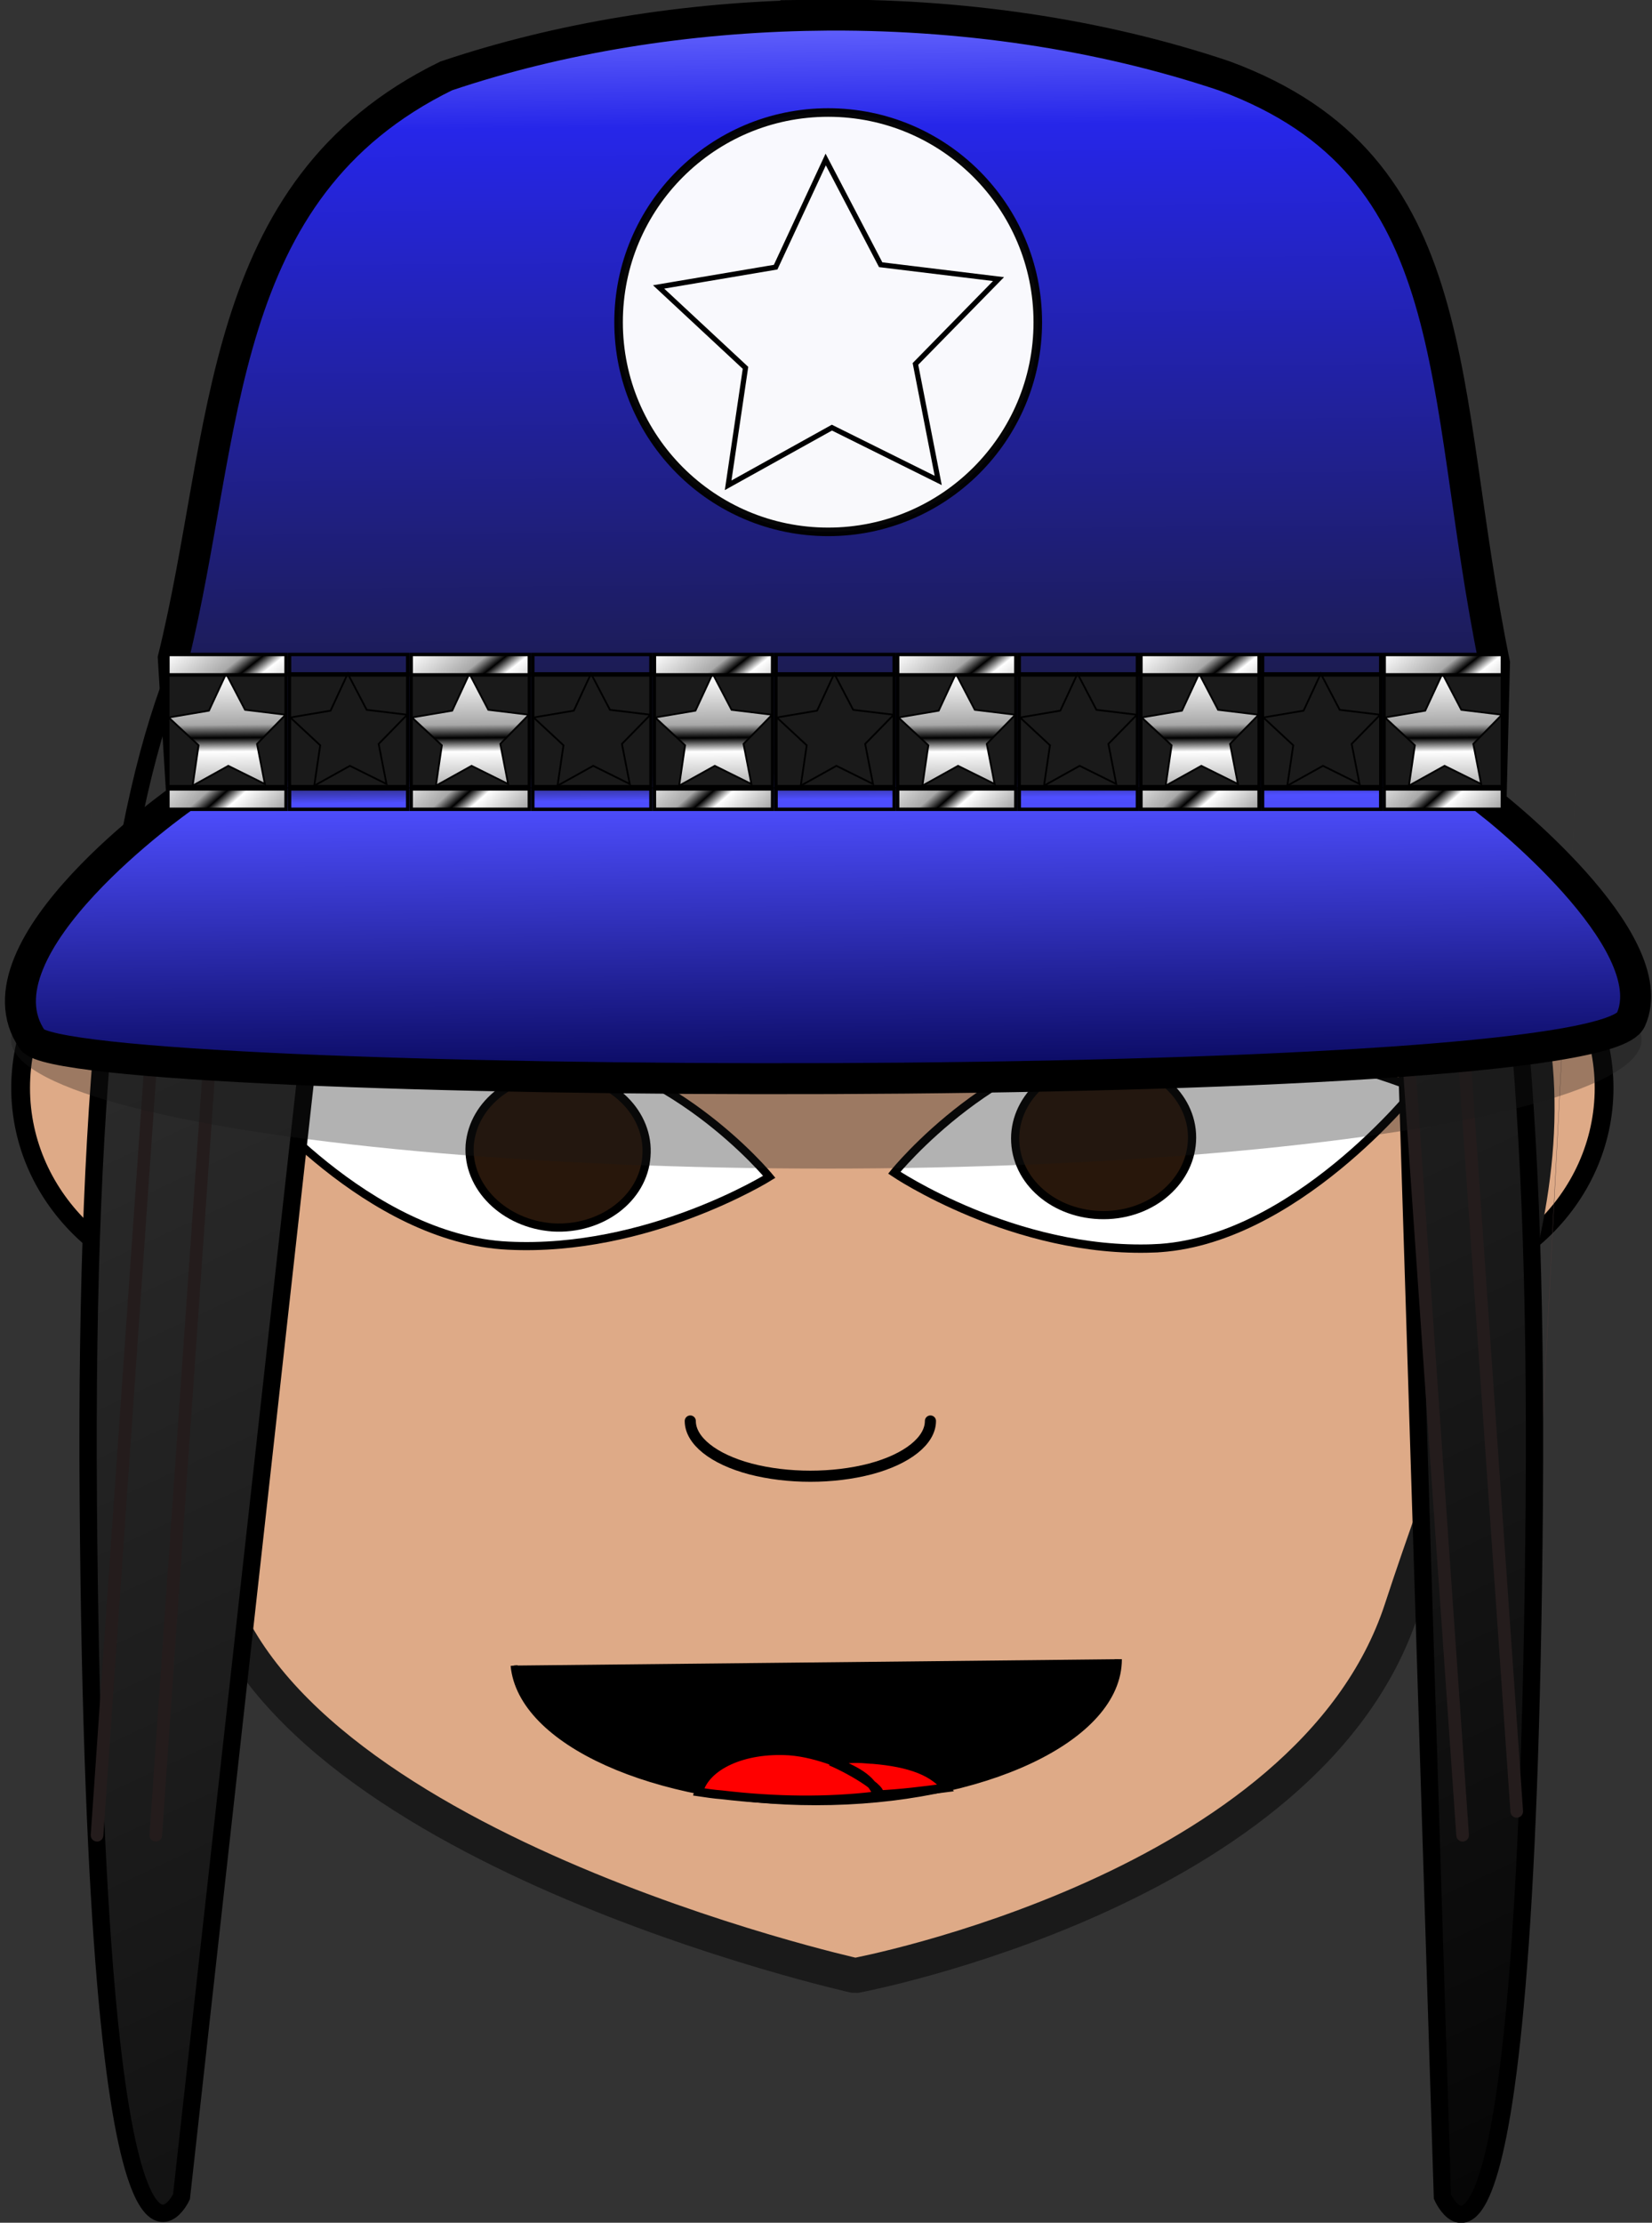 <?xml version="1.0" encoding="UTF-8"?>
<svg version="1.1" viewBox="0 0 158.44 213.11" xml:space="preserve" xmlns="http://www.w3.org/2000/svg" xmlns:xlink="http://www.w3.org/1999/xlink"><rect x="0" y="0" width="158.44" height="213.11" fill="#333333" stroke="none"/><defs><linearGradient id="e" x1="139.72" x2="50.82" y1="174.89" y2="-15.541" gradientTransform="translate(1.077 35.834)" gradientUnits="userSpaceOnUse"><stop stop-color="#060606" offset="0"/><stop stop-color="#383838" offset="1"/></linearGradient><linearGradient id="f" x1="391.67" x2="394.52" y1="450.43" y2="771.14" gradientUnits="userSpaceOnUse"><stop stop-color="#6a6aff" offset="0"/><stop stop-color="#2626e9" offset=".106"/><stop stop-color="#1a1a39" offset=".691"/><stop stop-color="#4e4eff" offset=".715"/><stop stop-color="#00004a" offset="1"/></linearGradient><linearGradient id="a" x1="190.81" x2="207.28" y1="511.59" y2="573.81" gradientUnits="userSpaceOnUse" xlink:href="#d"/><linearGradient id="d"><stop stop-color="#fff" offset="0"/><stop stop-color="#a8a8a8" offset=".429"/><stop offset=".544"/><stop stop-color="#fff" offset=".664"/><stop stop-color="#aaa" offset="1"/></linearGradient><linearGradient id="c" x1="156.83" x2="176.66" y1="445.02" y2="470.09" gradientUnits="userSpaceOnUse" xlink:href="#d"/><linearGradient id="b" x1="147.1" x2="167.95" y1="445.52" y2="469.08" gradientTransform="translate(-1.2688e-5 39.017)" gradientUnits="userSpaceOnUse" xlink:href="#d"/></defs><ellipse cx="22.593" cy="104.31" rx="20.615" ry="19.429" fill="#deaa87" stroke="#000" stroke-linecap="round" stroke-linejoin="bevel" stroke-width="1.8"/><ellipse cx="133.23" cy="104.31" rx="20.615" ry="19.429" fill="#deaa87" stroke="#000" stroke-linecap="round" stroke-linejoin="bevel" stroke-width="1.8"/><path d="m79.853 57.089c-25.307 0.055-49.25 4.867-61.875 27.6-12.682 22.788-4.392 39.648 2.264 66.052s61.773 38.673 61.773 38.673 43.576-8.121 52.408-35.113 19.931-46.824 7.306-69.612c-12.625-22.733-36.568-27.545-61.876-27.6z" fill="#deaa87" stroke="#1a1a1a" stroke-linecap="round" stroke-linejoin="bevel" stroke-width="3.365px"/><path d="m107.26 159.08c0 7.578-12.967 13.662-29.004 13.662-15.526 0-28.265-5.752-28.947-13.053z"/><path d="m107.26 159.08c0 7.578-12.967 13.662-29.004 13.662-15.526 0-28.265-5.752-28.947-13.053" fill="none" stroke="#000" stroke-width=".673px"/><path d="m83.151 168.65c3.412 0.221 6.199 0.94 7.564 2.766-2.161 0.277-4.208 0.553-6.597 0.664-0.512-1.604-2.161-2.378-4.322-3.263 0.967-0.166 2.104-0.277 3.355-0.166zm-3.355 0.166c-0.057 0.055-0.114 0.055-0.114 0.055 2.104 0.885 5.858 3.153 4.265 3.319-4.607 0.553-9.611 0.498-14.73-0.111-0.739-0.055-1.478-0.166-2.218-0.277 0.682-2.544 4.322-4.204 8.701-3.927 1.479 0.111 2.844 0.498 4.095 0.94z" fill="#f00" stroke="#000" stroke-width=".841px"/><path d="m110.68 119.69c-13.396 0.524-24.91-7.253-24.91-7.253s10.089-12.497 23.485-13.022c13.396-0.481 26.563 4.938 26.563 4.938s-11.742 14.813-25.138 15.337z" fill="#fff" stroke="#000" stroke-width=".799px"/><path d="m106.3 116.49c-4.72 0.221-8.701-2.876-8.929-6.969-0.228-4.038 3.355-7.522 8.076-7.744 4.663-0.221 8.644 2.876 8.872 6.914 0.228 4.093-3.355 7.577-8.019 7.799z" fill="#28170b" stroke="#000" stroke-width=".785px"/><path d="m89.236 136.24c0 1.881-2.218 3.651-5.744 4.591-3.583 0.94-7.962 0.94-11.545 0-3.526-0.94-5.744-2.71-5.744-4.591" fill="none" stroke="#000" stroke-linecap="round" stroke-linejoin="bevel" stroke-width="1.066px"/><path d="m48.744 119.43c13.402 0.664 25.035-6.599 25.035-6.599s-9.809-11.953-23.268-12.617c-13.402-0.623-26.689 4.399-26.689 4.399s11.463 14.195 24.922 14.817z" fill="#fff" stroke="#000" stroke-width=".778px"/><path d="m53.01 117.68c4.663 0.277 8.701-2.766 8.986-6.803 0.341-4.093-3.242-7.633-7.905-7.909-4.72-0.277-8.701 2.765-9.042 6.803-0.284 4.038 3.299 7.577 7.962 7.909z" fill="#28170b" stroke="#000" stroke-width=".785px"/><path d="m151.23 73.295c-4.436 86.34-4.55 87.059-4.55 87.059z" fill="#483737"/><path d="m132.29 76.78c5.858 82.634 5.858 83.354 5.858 83.354z" fill="#483737"/><path d="m142.47 76.337c-0.228 98.564-0.284 99.394-0.284 99.394z" fill="#483737"/><path d="m8.48 73.295c4.436 86.34 4.493 87.059 4.493 87.059z" fill="#483737"/><path d="m27.418 76.78c-5.858 82.634-5.858 83.354-5.858 83.354z" fill="#483737"/><path d="m17.238 76.337c0.228 98.564 0.284 99.394 0.284 99.394z" fill="#483737"/><path d="m76.181 36.548c-11.91 0.146-23.558 1.843-33.875 4.936-21.088 6.323-34.476 17.809-33.838 102.44 0.639 84.633 8.937 66.696 8.937 66.696l12.632-113.74-0.778 0.89s7.45 1.4 23.894 1.318c16.444-0.082 33.254 0.058 48.422-0.593 15.168-0.651 32.769-1.615 32.769-1.615l0.253-5.395 3.743 119.13s8.131 18.415 8.809-66.453c0.678-84.868-12.679-96.353-33.738-102.69-11.303-3.388-24.183-5.095-37.23-4.936z" fill="url(#e)" stroke="#000" stroke-width="1.66px"/><path d="m133.59 79.825c6.64 95.315 6.686 96.131 6.686 96.131" fill="#1a1a1a" stroke="#241c1c" stroke-linecap="round" stroke-width="1.211px"/><path d="m138.78 77.538c6.64 95.315 6.686 96.131 6.686 96.131" fill="#1a1a1a" stroke="#241c1c" stroke-linecap="round" stroke-width="1.211px"/><path d="m21.628 79.825c-6.64 95.315-6.686 96.131-6.686 96.131" fill="#1a1a1a" stroke="#241c1c" stroke-linecap="round" stroke-width="1.211px"/><path d="m15.993 79.825c-6.64 95.315-6.686 96.131-6.686 96.131" fill="#1a1a1a" stroke="#241c1c" stroke-linecap="round" stroke-width="1.211px"/><g transform="matrix(.949 0 0 .949 187.56 -19.892)"><ellipse cx="-114.13" cy="126" rx="82.393" ry="13.023" fill="#1a1a1a" fill-opacity=".346" opacity=".97"/><g transform="matrix(.348 0 0 .348 -252.58 -134.85)" stroke="#000" stroke-linecap="round"><path d="m395.13 452.15c-37.857 0.521-74.882 6.582-107.68 17.627-67.488 32.976-63.13 103.45-79.244 169.05l2.486 40.642s-62.053 43.436-43.384 70.147c10.327 14.775 453.83 17.161 464.18-5.835 10.349-22.995-40.616-62.708-40.616-62.708l1.015-40.801c-16.479-80.371-7.383-144.26-78.421-170.5-35.927-12.1-76.869-18.199-118.34-17.627z" fill="url(#f)" stroke-width="8.995"/><g transform="translate(412.53 185.3)"><rect x="147.3" y="458.06" width="34.342" height="32.745" fill="#1a1a1a" stroke-width=".962"/><path transform="matrix(.5 .128 -.128 .5 134.26 178.35)" d="m227.14 565.22-22.461-4.783-16.674 15.791-2.392-22.84-20.171-10.978 20.983-9.332 4.208-22.576 15.36 17.072 22.771-2.974-11.49 19.884z" fill="url(#a)"/><rect x="147.32" y="452.44" width="34.321" height="5.926" fill="url(#c)"/><rect x="147.32" y="491.46" width="34.321" height="5.926" fill="url(#b)"/></g><g transform="translate(377.21 185.3)"><rect x="147.3" y="458.06" width="34.342" height="32.745" fill="#1a1a1a" stroke-width=".962"/><path transform="matrix(.5 .128 -.128 .5 134.26 178.35)" d="m227.14 565.22-22.461-4.783-16.674 15.791-2.392-22.84-20.171-10.978 20.983-9.332 4.208-22.576 15.36 17.072 22.771-2.974-11.49 19.884z" fill="url(#a)"/><rect x="147.32" y="452.44" width="34.321" height="5.926" fill="url(#c)"/><rect x="147.32" y="491.46" width="34.321" height="5.926" fill="url(#b)"/></g><g transform="translate(341.89 185.3)"><rect x="147.3" y="458.06" width="34.342" height="32.745" fill="#1a1a1a" stroke-width=".962"/><path transform="matrix(.5 .128 -.128 .5 134.26 178.35)" d="m227.14 565.22-22.461-4.783-16.674 15.791-2.392-22.84-20.171-10.978 20.983-9.332 4.208-22.576 15.36 17.072 22.771-2.974-11.49 19.884z" fill="url(#a)"/><rect x="147.32" y="452.44" width="34.321" height="5.926" fill="url(#c)"/><rect x="147.32" y="491.46" width="34.321" height="5.926" fill="url(#b)"/></g><g transform="translate(306.56 185.3)"><rect x="147.3" y="458.06" width="34.342" height="32.745" fill="#1a1a1a" stroke-width=".962"/><path transform="matrix(.5 .128 -.128 .5 134.26 178.35)" d="m227.14 565.22-22.461-4.783-16.674 15.791-2.392-22.84-20.171-10.978 20.983-9.332 4.208-22.576 15.36 17.072 22.771-2.974-11.49 19.884z" fill="url(#a)"/><rect x="147.32" y="452.44" width="34.321" height="5.926" fill="url(#c)"/><rect x="147.32" y="491.46" width="34.321" height="5.926" fill="url(#b)"/></g><g transform="translate(271.24 185.3)"><rect x="147.3" y="458.06" width="34.342" height="32.745" fill="#1a1a1a" stroke-width=".962"/><path transform="matrix(.5 .128 -.128 .5 134.26 178.35)" d="m227.14 565.22-22.461-4.783-16.674 15.791-2.392-22.84-20.171-10.978 20.983-9.332 4.208-22.576 15.36 17.072 22.771-2.974-11.49 19.884z" fill="url(#a)"/><rect x="147.32" y="452.44" width="34.321" height="5.926" fill="url(#c)"/><rect x="147.32" y="491.46" width="34.321" height="5.926" fill="url(#b)"/></g><g transform="translate(235.92 185.3)"><rect x="147.3" y="458.06" width="34.342" height="32.745" fill="#1a1a1a" stroke-width=".962"/><path transform="matrix(.5 .128 -.128 .5 134.26 178.35)" d="m227.14 565.22-22.461-4.783-16.674 15.791-2.392-22.84-20.171-10.978 20.983-9.332 4.208-22.576 15.36 17.072 22.771-2.974-11.49 19.884z" fill="url(#a)"/><rect x="147.32" y="452.44" width="34.321" height="5.926" fill="url(#c)"/><rect x="147.32" y="491.46" width="34.321" height="5.926" fill="url(#b)"/></g><g transform="translate(200.6 185.3)"><rect x="147.3" y="458.06" width="34.342" height="32.745" fill="#1a1a1a" stroke-width=".962"/><path transform="matrix(.5 .128 -.128 .5 134.26 178.35)" d="m227.14 565.22-22.461-4.783-16.674 15.791-2.392-22.84-20.171-10.978 20.983-9.332 4.208-22.576 15.36 17.072 22.771-2.974-11.49 19.884z" fill="url(#a)"/><rect x="147.32" y="452.44" width="34.321" height="5.926" fill="url(#c)"/><rect x="147.32" y="491.46" width="34.321" height="5.926" fill="url(#b)"/></g><g transform="translate(165.28 185.3)"><rect x="147.3" y="458.06" width="34.342" height="32.745" fill="#1a1a1a" stroke-width=".962"/><path transform="matrix(.5 .128 -.128 .5 134.26 178.35)" d="m227.14 565.22-22.461-4.783-16.674 15.791-2.392-22.84-20.171-10.978 20.983-9.332 4.208-22.576 15.36 17.072 22.771-2.974-11.49 19.884z" fill="url(#a)"/><rect x="147.32" y="452.44" width="34.321" height="5.926" fill="url(#c)"/><rect x="147.32" y="491.46" width="34.321" height="5.926" fill="url(#b)"/></g><g transform="translate(129.96 185.3)"><rect x="147.3" y="458.06" width="34.342" height="32.745" fill="#1a1a1a" stroke-width=".962"/><path transform="matrix(.5 .128 -.128 .5 134.26 178.35)" d="m227.14 565.22-22.461-4.783-16.674 15.791-2.392-22.84-20.171-10.978 20.983-9.332 4.208-22.576 15.36 17.072 22.771-2.974-11.49 19.884z" fill="url(#a)"/><rect x="147.32" y="452.44" width="34.321" height="5.926" fill="url(#c)"/><rect x="147.32" y="491.46" width="34.321" height="5.926" fill="url(#b)"/></g><g transform="translate(94.635 185.3)"><rect x="147.3" y="458.06" width="34.342" height="32.745" fill="#1a1a1a" stroke-width=".962"/><path transform="matrix(.5 .128 -.128 .5 134.26 178.35)" d="m227.14 565.22-22.461-4.783-16.674 15.791-2.392-22.84-20.171-10.978 20.983-9.332 4.208-22.576 15.36 17.072 22.771-2.974-11.49 19.884z" fill="url(#a)"/><rect x="147.32" y="452.44" width="34.321" height="5.926" fill="url(#c)"/><rect x="147.32" y="491.46" width="34.321" height="5.926" fill="url(#b)"/></g><g transform="translate(59.314 185.3)"><rect x="147.3" y="458.06" width="34.342" height="32.745" fill="#1a1a1a" stroke-width=".962"/><path transform="matrix(.5 .128 -.128 .5 134.26 178.35)" d="m227.14 565.22-22.461-4.783-16.674 15.791-2.392-22.84-20.171-10.978 20.983-9.332 4.208-22.576 15.36 17.072 22.771-2.974-11.49 19.884z" fill="url(#a)"/><rect x="147.32" y="452.44" width="34.321" height="5.926" fill="url(#c)"/><rect x="147.32" y="491.46" width="34.321" height="5.926" fill="url(#b)"/></g><g transform="translate(4.876)"><circle cx="393.51" cy="541.27" r="60.872" fill="#fff" opacity=".97" stroke-miterlimit="2" stroke-width="2.485"/><path transform="matrix(1.454 .373 -.373 1.454 306.03 -319.34)" d="m227.14 565.22-22.461-4.783-16.674 15.791-2.392-22.84-20.171-10.978 20.983-9.332 4.208-22.576 15.36 17.072 22.771-2.974-11.49 19.884z" fill="url(#a)"/></g></g></g></svg>

